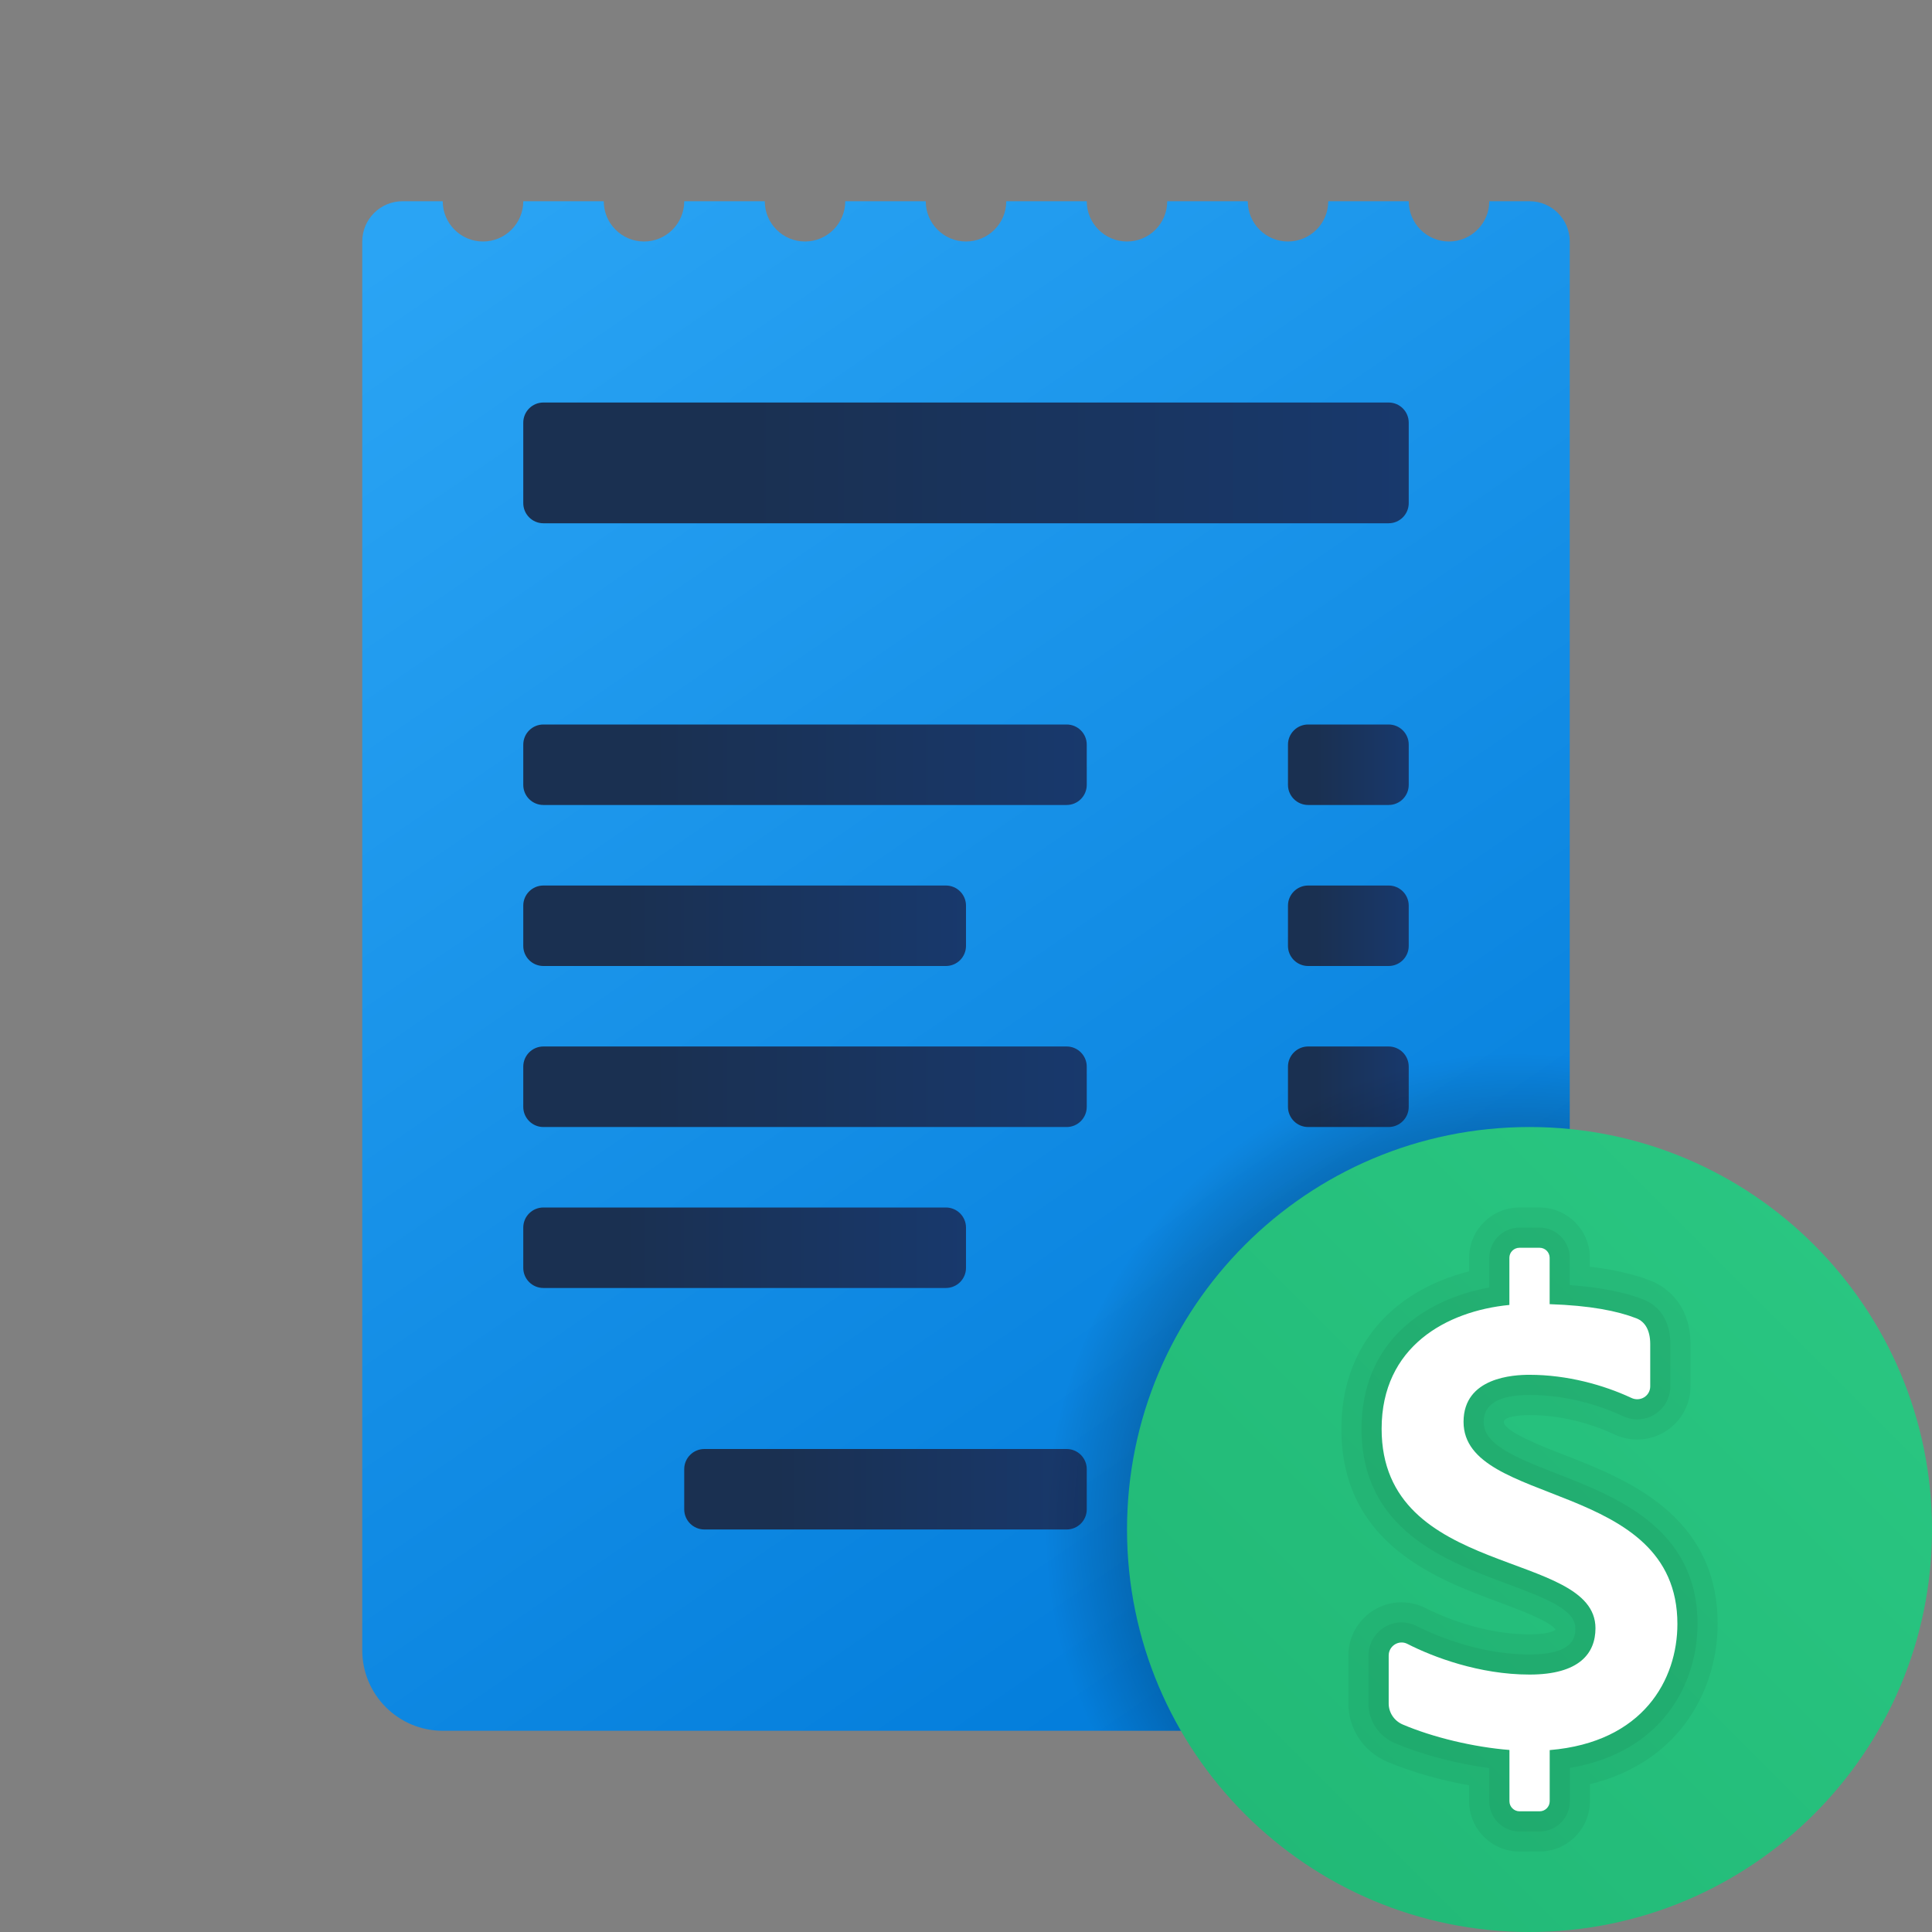 <svg width="32" height="32" viewBox="0 0 32 32" fill="none" xmlns="http://www.w3.org/2000/svg">
<rect x="0" y="0" width="32" height="32" fill="#808080" stroke="none"/>
<path d="M24.667 3.333C24.667 3.701 24.368 4 24 4C23.632 4 23.333 3.701 23.333 3.333H22C22 3.701 21.701 4 21.333 4C20.965 4 20.667 3.701 20.667 3.333H19.333C19.333 3.701 19.035 4 18.667 4C18.299 4 18 3.701 18 3.333H16.667C16.667 3.701 16.368 4 16 4C15.632 4 15.333 3.701 15.333 3.333H14C14 3.701 13.701 4 13.333 4C12.965 4 12.667 3.701 12.667 3.333H11.333C11.333 3.701 11.035 4 10.667 4C10.299 4 10 3.701 10 3.333H8.667C8.667 3.701 8.368 4 8 4C7.632 4 7.333 3.701 7.333 3.333H6.667C6.299 3.333 6 3.632 6 4V27.333C6 28.07 6.597 28.667 7.333 28.667H24.667C25.403 28.667 26 28.07 26 27.333V4C26 3.632 25.701 3.333 25.333 3.333H24.667Z" fill="url(#paint0_linear_1450_2545)"/>
<path d="M23 8.667H9C8.816 8.667 8.667 8.517 8.667 8.333V7C8.667 6.816 8.816 6.667 9 6.667H23C23.184 6.667 23.333 6.816 23.333 7V8.333C23.333 8.517 23.184 8.667 23 8.667Z" fill="url(#paint1_linear_1450_2545)"/>
<path d="M23 13.333H21.667C21.483 13.333 21.333 13.184 21.333 13V12.333C21.333 12.149 21.483 12 21.667 12H23C23.184 12 23.333 12.149 23.333 12.333V13C23.333 13.184 23.184 13.333 23 13.333Z" fill="url(#paint2_linear_1450_2545)"/>
<path d="M17.667 13.333H9C8.816 13.333 8.667 13.184 8.667 13V12.333C8.667 12.149 8.816 12 9 12H17.667C17.851 12 18 12.149 18 12.333V13C18 13.184 17.851 13.333 17.667 13.333Z" fill="url(#paint3_linear_1450_2545)"/>
<path d="M23 16H21.667C21.483 16 21.333 15.851 21.333 15.667V15C21.333 14.816 21.483 14.667 21.667 14.667H23C23.184 14.667 23.333 14.816 23.333 15V15.667C23.333 15.851 23.184 16 23 16Z" fill="url(#paint4_linear_1450_2545)"/>
<path d="M15.667 16H9C8.816 16 8.667 15.851 8.667 15.667V15C8.667 14.816 8.816 14.667 9 14.667H15.667C15.851 14.667 16 14.816 16 15V15.667C16 15.851 15.851 16 15.667 16Z" fill="url(#paint5_linear_1450_2545)"/>
<path d="M23 18.667H21.667C21.483 18.667 21.333 18.517 21.333 18.333V17.667C21.333 17.483 21.483 17.333 21.667 17.333H23C23.184 17.333 23.333 17.483 23.333 17.667V18.333C23.333 18.517 23.184 18.667 23 18.667Z" fill="url(#paint6_linear_1450_2545)"/>
<path d="M17.667 18.667H9C8.816 18.667 8.667 18.517 8.667 18.333V17.667C8.667 17.483 8.816 17.333 9 17.333H17.667C17.851 17.333 18 17.483 18 17.667V18.333C18 18.517 17.851 18.667 17.667 18.667Z" fill="url(#paint7_linear_1450_2545)"/>
<path d="M23 21.333H21.667C21.483 21.333 21.333 21.184 21.333 21V20.333C21.333 20.149 21.483 20 21.667 20H23C23.184 20 23.333 20.149 23.333 20.333V21C23.333 21.184 23.184 21.333 23 21.333Z" fill="url(#paint8_linear_1450_2545)"/>
<path d="M15.667 21.333H9C8.816 21.333 8.667 21.184 8.667 21V20.333C8.667 20.149 8.816 20 9 20H15.667C15.851 20 16 20.149 16 20.333V21C16 21.184 15.851 21.333 15.667 21.333Z" fill="url(#paint9_linear_1450_2545)"/>
<path d="M23 25.333H20.333C20.149 25.333 20 25.184 20 25V24.333C20 24.149 20.149 24 20.333 24H23C23.184 24 23.333 24.149 23.333 24.333V25C23.333 25.184 23.184 25.333 23 25.333Z" fill="url(#paint10_linear_1450_2545)"/>
<path d="M17.667 25.333H11.667C11.483 25.333 11.333 25.184 11.333 25V24.333C11.333 24.149 11.483 24 11.667 24H17.667C17.851 24 18 24.149 18 24.333V25C18 25.184 17.851 25.333 17.667 25.333Z" fill="url(#paint11_linear_1450_2545)"/>
<path d="M25.333 17.333C20.922 17.333 17.333 20.922 17.333 25.333C17.333 26.524 17.602 27.651 18.07 28.667H24.667C25.403 28.667 26 28.07 26 27.333V17.367C25.779 17.349 25.559 17.333 25.333 17.333Z" fill="url(#paint12_radial_1450_2545)"/>
<path d="M25.333 32C29.015 32 32 29.015 32 25.333C32 21.651 29.015 18.667 25.333 18.667C21.651 18.667 18.667 21.651 18.667 25.333C18.667 29.015 21.651 32 25.333 32Z" fill="url(#paint13_linear_1450_2545)"/>
<path opacity="0.05" d="M25.167 30.668C24.707 30.668 24.333 30.294 24.333 29.835V29.571C23.851 29.485 23.367 29.346 22.971 29.178C22.583 29.011 22.333 28.634 22.333 28.216V27.422C22.333 26.935 22.728 26.539 23.214 26.539C23.351 26.539 23.489 26.572 23.613 26.635C23.813 26.737 24.526 27.07 25.333 27.07C25.681 27.07 25.763 26.995 25.763 26.993C25.698 26.861 25.119 26.646 24.841 26.543C23.797 26.157 22.217 25.572 22.217 23.667C22.217 22.356 23.002 21.397 24.333 21.057V20.833C24.333 20.374 24.707 20 25.166 20H25.499C25.959 20 26.333 20.374 26.333 20.833V20.981C26.728 21.027 27.061 21.104 27.346 21.215C27.5 21.275 28 21.529 28 22.264V22.962C28 23.448 27.604 23.843 27.117 23.843C26.986 23.843 26.858 23.815 26.738 23.758C26.483 23.639 25.961 23.438 25.333 23.438C25.175 23.438 24.908 23.462 24.908 23.55C24.908 23.71 25.559 23.963 25.908 24.098C26.921 24.492 28.45 25.086 28.45 26.898C28.45 27.907 27.889 29.17 26.334 29.553V29.834C26.334 30.293 25.96 30.667 25.501 30.667L25.167 30.668Z" fill="black"/>
<path opacity="0.05" d="M25.167 30.335C24.891 30.335 24.667 30.111 24.667 29.835V29.285C24.124 29.213 23.557 29.064 23.101 28.871C22.837 28.757 22.666 28.5 22.666 28.216V27.422C22.666 27.119 22.912 26.872 23.214 26.872C23.299 26.872 23.385 26.893 23.461 26.931C23.678 27.043 24.45 27.403 25.333 27.403C26.092 27.403 26.092 27.089 26.092 26.97C26.092 26.673 25.663 26.493 24.957 26.231C23.942 25.855 22.551 25.339 22.551 23.666C22.551 22.218 23.594 21.521 24.667 21.324V20.833C24.667 20.557 24.891 20.333 25.167 20.333H25.5C25.775 20.333 26 20.557 26 20.833V21.285C26.5 21.321 26.903 21.4 27.225 21.525C27.359 21.578 27.667 21.753 27.667 22.264V22.962C27.667 23.264 27.421 23.51 27.118 23.51C27.035 23.51 26.956 23.492 26.881 23.456C26.601 23.325 26.027 23.105 25.334 23.105C24.831 23.105 24.575 23.255 24.575 23.55C24.575 23.912 25.034 24.116 25.788 24.409C26.771 24.791 28.117 25.314 28.117 26.899C28.117 27.861 27.555 29.023 26.001 29.282V29.835C26.001 30.111 25.776 30.335 25.501 30.335H25.167V30.335Z" fill="black"/>
<path d="M27.783 26.898C27.783 24.499 24.241 24.967 24.241 23.55C24.241 22.81 25.073 22.771 25.333 22.771C25.958 22.771 26.561 22.939 27.021 23.154C27.167 23.223 27.333 23.122 27.333 22.962V22.264C27.333 22.03 27.245 21.891 27.105 21.836C26.789 21.713 26.337 21.623 25.667 21.601V20.833C25.667 20.741 25.592 20.667 25.5 20.667H25.167C25.075 20.667 25 20.741 25 20.833V21.614C23.961 21.715 22.884 22.302 22.884 23.666C22.884 26.153 26.426 25.659 26.426 26.969C26.426 27.381 26.163 27.736 25.334 27.736C24.501 27.736 23.735 27.445 23.311 27.228C23.169 27.155 23.001 27.261 23.001 27.421V28.215C23.001 28.367 23.093 28.503 23.233 28.563C23.735 28.777 24.409 28.938 25.001 28.985V29.834C25.001 29.926 25.076 30.001 25.168 30.001H25.501C25.593 30.001 25.668 29.926 25.668 29.834V28.987C27.221 28.857 27.783 27.817 27.783 26.898Z" fill="white"/>
<defs>
<linearGradient id="paint0_linear_1450_2545" x1="6.789" y1="3.89" x2="23.393" y2="28.077" gradientUnits="userSpaceOnUse">
<stop stop-color="#2AA4F4"/>
<stop offset="1" stop-color="#007AD9"/>
</linearGradient>
<linearGradient id="paint1_linear_1450_2545" x1="12.039" y1="7.667" x2="28.829" y2="7.667" gradientUnits="userSpaceOnUse">
<stop stop-color="#1A3051"/>
<stop offset="1" stop-color="#173D7A"/>
</linearGradient>
<linearGradient id="paint2_linear_1450_2545" x1="21.793" y1="12.667" x2="24.083" y2="12.667" gradientUnits="userSpaceOnUse">
<stop stop-color="#1A3051"/>
<stop offset="1" stop-color="#173D7A"/>
</linearGradient>
<linearGradient id="paint3_linear_1450_2545" x1="10.813" y1="12.667" x2="21.497" y2="12.667" gradientUnits="userSpaceOnUse">
<stop stop-color="#1A3051"/>
<stop offset="1" stop-color="#173D7A"/>
</linearGradient>
<linearGradient id="paint4_linear_1450_2545" x1="21.793" y1="15.334" x2="24.083" y2="15.334" gradientUnits="userSpaceOnUse">
<stop stop-color="#1A3051"/>
<stop offset="1" stop-color="#173D7A"/>
</linearGradient>
<linearGradient id="paint5_linear_1450_2545" x1="10.353" y1="15.334" x2="18.748" y2="15.334" gradientUnits="userSpaceOnUse">
<stop stop-color="#1A3051"/>
<stop offset="1" stop-color="#173D7A"/>
</linearGradient>
<linearGradient id="paint6_linear_1450_2545" x1="21.793" y1="18" x2="24.083" y2="18" gradientUnits="userSpaceOnUse">
<stop stop-color="#1A3051"/>
<stop offset="1" stop-color="#173D7A"/>
</linearGradient>
<linearGradient id="paint7_linear_1450_2545" x1="10.813" y1="18" x2="21.497" y2="18" gradientUnits="userSpaceOnUse">
<stop stop-color="#1A3051"/>
<stop offset="1" stop-color="#173D7A"/>
</linearGradient>
<linearGradient id="paint8_linear_1450_2545" x1="21.793" y1="20.667" x2="24.083" y2="20.667" gradientUnits="userSpaceOnUse">
<stop stop-color="#1A3051"/>
<stop offset="1" stop-color="#173D7A"/>
</linearGradient>
<linearGradient id="paint9_linear_1450_2545" x1="10.353" y1="20.667" x2="18.748" y2="20.667" gradientUnits="userSpaceOnUse">
<stop stop-color="#1A3051"/>
<stop offset="1" stop-color="#173D7A"/>
</linearGradient>
<linearGradient id="paint10_linear_1450_2545" x1="20.767" y1="24.667" x2="24.582" y2="24.667" gradientUnits="userSpaceOnUse">
<stop stop-color="#1A3051"/>
<stop offset="1" stop-color="#173D7A"/>
</linearGradient>
<linearGradient id="paint11_linear_1450_2545" x1="12.866" y1="24.667" x2="20.498" y2="24.667" gradientUnits="userSpaceOnUse">
<stop stop-color="#1A3051"/>
<stop offset="1" stop-color="#173D7A"/>
</linearGradient>
<radialGradient id="paint12_radial_1450_2545" cx="0" cy="0" r="1" gradientUnits="userSpaceOnUse" gradientTransform="translate(25.127 25.269) scale(7.985)">
<stop/>
<stop offset="0.979" stop-opacity="0"/>
</radialGradient>
<linearGradient id="paint13_linear_1450_2545" x1="31.013" y1="19.654" x2="19.653" y2="31.014" gradientUnits="userSpaceOnUse">
<stop stop-color="#2AC782"/>
<stop offset="1" stop-color="#21B876"/>
</linearGradient>
</defs>
</svg>
